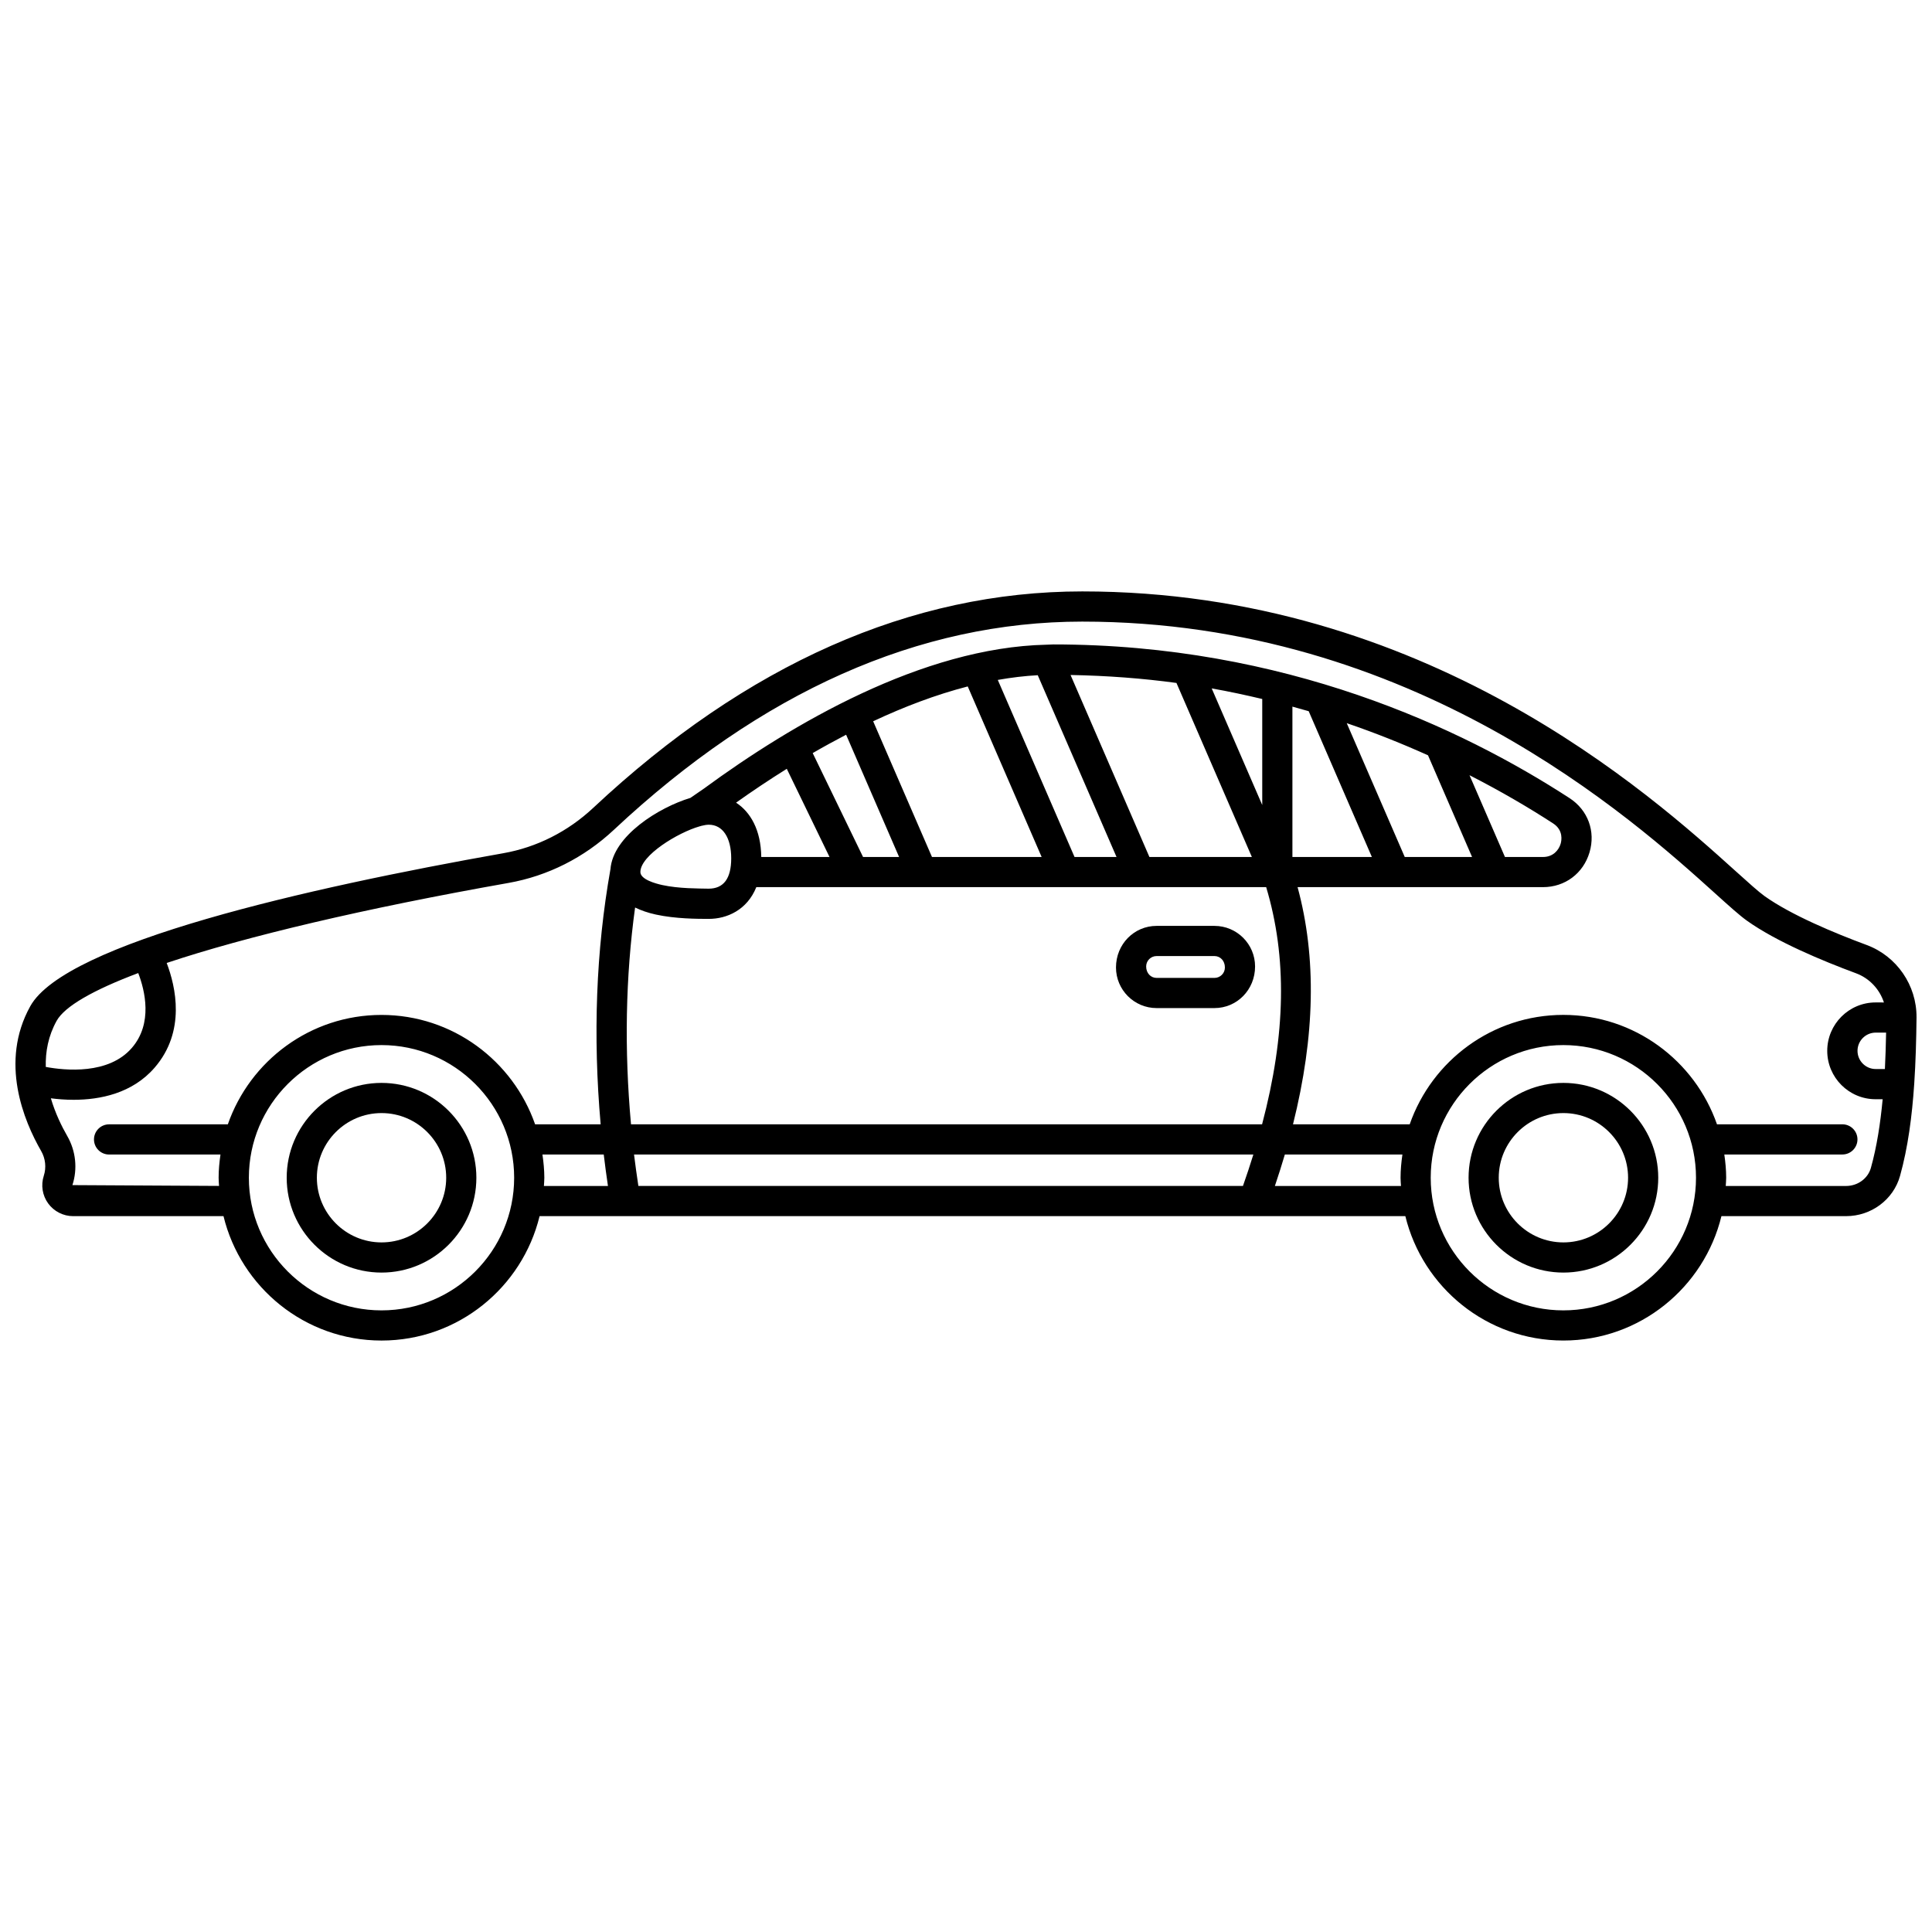<?xml version="1.0" encoding="UTF-8"?>
<!-- Uploaded to: SVG Repo, www.svgrepo.com, Generator: SVG Repo Mixer Tools -->
<svg width="800px" height="800px" version="1.1" viewBox="144 144 512 512" xmlns="http://www.w3.org/2000/svg">
 <defs>
  <clipPath id="a">
   <path d="m148.09 300h503.81v200h-503.81z"/>
  </clipPath>
 </defs>
 <path d="m245.11 430.98c-13.859 0-25.133 11.273-25.133 25.133s11.273 25.133 25.133 25.133 25.133-11.273 25.133-25.133c0-13.855-11.273-25.133-25.133-25.133zm0 42.27c-9.449 0-17.137-7.688-17.137-17.137s7.688-17.137 17.137-17.137 17.137 7.688 17.137 17.137-7.688 17.137-17.137 17.137z"/>
 <path d="m558.32 430.98c-13.859 0-25.133 11.273-25.133 25.133s11.273 25.133 25.133 25.133c13.859 0 25.133-11.273 25.133-25.133 0-13.855-11.277-25.133-25.133-25.133zm0 42.27c-9.449 0-17.137-7.688-17.137-17.137s7.688-17.137 17.137-17.137c9.449 0 17.137 7.688 17.137 17.137s-7.691 17.137-17.137 17.137z"/>
 <g clip-path="url(#a)">
  <path d="m651.9 413.66c0-0.004 0.004-0.008 0.004-0.012 0-0.008-0.004-0.012-0.004-0.02 0.062-8.527-5.246-16.246-13.234-19.203-8.453-3.133-20.004-7.926-27.051-12.957-1.566-1.121-4.269-3.559-7.691-6.644-22.469-20.266-82.137-74.094-173.11-74.094-45.355 0-88.957 19.297-129.59 57.352-6.731 6.301-14.969 10.461-23.828 12.027-52.039 9.215-116.03 23.73-125.37 40.543-8.215 14.785-1.719 30.395 2.883 38.383 1.148 1.996 1.402 4.387 0.695 6.562-0.809 2.481-0.371 5.223 1.164 7.328 1.531 2.106 4.004 3.367 6.609 3.367h39.852c4.594 18.883 21.602 32.965 41.883 32.965s37.289-14.078 41.883-32.965l189.24-0.004h0.012 0.012 40.172c4.594 18.883 21.602 32.965 41.883 32.965s37.289-14.078 41.883-32.965h33.047c6.656 0 12.531-4.379 14.281-10.648 2.109-7.555 3.188-15.844 3.754-24.289 0-0.02 0.012-0.035 0.012-0.055 0-0.008-0.004-0.016-0.004-0.027 0.391-5.856 0.547-11.773 0.613-17.586v-0.023zm-8.383 13.645h-2.434c-2.664 0-4.824-2.168-4.824-4.824 0-2.664 2.168-4.828 4.824-4.828h2.754c-0.059 3.211-0.16 6.438-0.32 9.652zm-484.51-12.77c2.133-3.84 9.648-8.148 21.629-12.664 1.75 4.559 3.941 13.328-1.695 19.836-6.172 7.133-17.645 5.996-22.809 5.039-0.105-4.012 0.645-8.191 2.875-12.211zm86.098 76.727c-19.383 0-35.152-15.77-35.152-35.152 0-19.383 15.77-35.152 35.152-35.152s35.152 15.77 35.152 35.152c0 19.383-15.773 35.152-35.152 35.152zm42.652-41.309h16.242c0.32 2.766 0.711 5.555 1.117 8.34h-16.973c0.035-0.727 0.113-1.449 0.113-2.188-0.008-2.09-0.207-4.133-0.5-6.152zm24.551-65.449c1.508 0.73 3.285 1.379 5.508 1.863 5.203 1.133 11.039 1.145 13.961 1.145h0.074c4.777 0 10.145-2.34 12.582-8.41h43.914 0.012 0.008 37.758 0.012 0.008 19.82 0.012 0.008 33.566c5.559 18.531 5.25 38.887-1.086 62.855h-167.24c-1.801-19.824-1.449-39.055 1.082-57.453zm230.52-13.398-9.391-21.668c8.305 4.242 15.738 8.605 22.172 12.785 2.777 1.809 2.215 4.582 1.977 5.387-0.5 1.691-1.992 3.5-4.672 3.5h-10.086zm-20.391-26.945 11.676 26.945h-17.84l-15.371-35.461c7.664 2.613 14.828 5.5 21.535 8.516zm-31.617-11.684 16.742 38.633-21.059-0.004v-39.844c1.449 0.398 2.894 0.797 4.316 1.215zm-12.312 24.863-13.395-30.906c4.594 0.812 9.031 1.773 13.395 2.805zm-22.734-32.352 19.984 46.117h-27.152l-20.898-48.227c9.734 0.18 19.117 0.891 28.066 2.109zm-36.758-2.051 20.875 48.168h-11.129l-20.336-46.918c3.543-0.629 7.078-1.059 10.59-1.25zm-18.555 2.973 19.586 45.195h-29.062l-15.586-35.961c8.129-3.82 16.566-7.035 25.062-9.234zm-32.23 12.801 14.039 32.395h-9.551l-13.344-27.531c2.883-1.676 5.848-3.289 8.855-4.863zm-15.723 9.031 11.324 23.367h-18.086c-0.098-7.227-2.891-11.926-6.68-14.398 4.191-2.977 8.695-6.004 13.441-8.969zm-23.102 15.25c0.156-0.023 0.297-0.082 0.449-0.129 0.766-0.195 1.449-0.305 2-0.305 3.66 0 5.926 3.41 5.926 8.902 0 5.336-1.996 8.047-5.996 8.047-2.656-0.059-7.863 0-12.266-0.961-1.746-0.379-5.809-1.48-5.809-3.449-0.008-4.406 9.953-10.469 15.695-12.105zm146.75 86.961c-0.844 2.731-1.766 5.519-2.758 8.34h-160.22c-0.41-2.785-0.82-5.574-1.152-8.34zm5.703 8.344c0.949-2.82 1.832-5.598 2.641-8.34h31.156c-0.293 2.016-0.492 4.062-0.492 6.156 0 0.738 0.07 1.461 0.113 2.188h-33.418zm76.449 32.965c-19.383 0-35.152-15.77-35.152-35.152 0-19.383 15.77-35.152 35.152-35.152 19.383 0 35.152 15.77 35.152 35.152 0 19.383-15.77 35.152-35.152 35.152zm74.926-32.965h-31.891c0.035-0.727 0.113-1.449 0.113-2.188 0-2.094-0.199-4.137-0.492-6.156h31.285c2.207 0 4-1.793 4-4s-1.793-4-4-4h-33.23c-5.879-16.852-21.887-28.996-40.715-28.996s-34.84 12.145-40.715 28.996l-30.93 0.004c5.867-23.488 6.269-44.242 1.215-62.855h25.762 0.012 0.008 26.531 0.012 0.008 12.695c5.832 0 10.68-3.617 12.34-9.219 1.652-5.566-0.422-11.203-5.285-14.363-28.59-18.586-75.531-40.738-136.79-40.738-0.48 0-0.961 0.047-1.438 0.055-0.152-0.008-0.293 0.004-0.445 0.016-32.941 0.754-67.457 21.055-90.711 38.113l-3.609 2.488c-8.312 2.5-20.531 10.059-21.188 18.926-0.004 0.012-0.012 0.02-0.012 0.031-3.812 21.48-4.652 44.129-2.582 67.551h-17.371c-5.879-16.852-21.887-28.996-40.715-28.996s-34.84 12.145-40.715 28.996h-31.473c-2.207 0-4 1.793-4 4 0 2.207 1.793 4 4 4h29.523c-0.293 2.016-0.492 4.062-0.492 6.156 0 0.73 0.07 1.445 0.109 2.164l-38.855-0.215c1.406-4.328 0.906-9.07-1.375-13.023-1.465-2.543-3.168-6.023-4.336-9.984 1.777 0.227 3.809 0.398 6.023 0.398 7.016 0 15.566-1.691 21.473-8.516 8.328-9.621 5.586-21.488 3.199-27.746 21.07-7.043 52.332-14.434 90.594-21.211 10.391-1.84 20.039-6.707 27.906-14.066 39.102-36.621 80.863-55.188 124.12-55.188 87.898 0 145.91 52.332 167.74 72.031 3.754 3.387 6.465 5.832 8.406 7.219 7.766 5.547 20.012 10.645 28.918 13.945 3.574 1.324 6.25 4.227 7.402 7.734l-2.199-0.004c-7.074 0-12.824 5.754-12.824 12.828s5.75 12.824 12.824 12.824h1.863c-0.598 6.383-1.543 12.559-3.117 18.191-0.793 2.824-3.5 4.797-6.586 4.797z"/>
 </g>
 <path d="m465.85 389.37h-15.344c-5.934 0-10.758 4.828-10.758 11.02 0 5.934 4.828 10.762 10.758 10.762h15.344c5.934 0 10.758-4.828 10.758-11.023 0.008-5.93-4.824-10.758-10.758-10.758zm0 13.785h-15.344c-1.523 0-2.762-1.242-2.762-3.027 0-1.523 1.238-2.762 2.762-2.762h15.344c1.523 0 2.762 1.238 2.762 3.023 0.008 1.527-1.234 2.766-2.762 2.766z"/>
</svg>